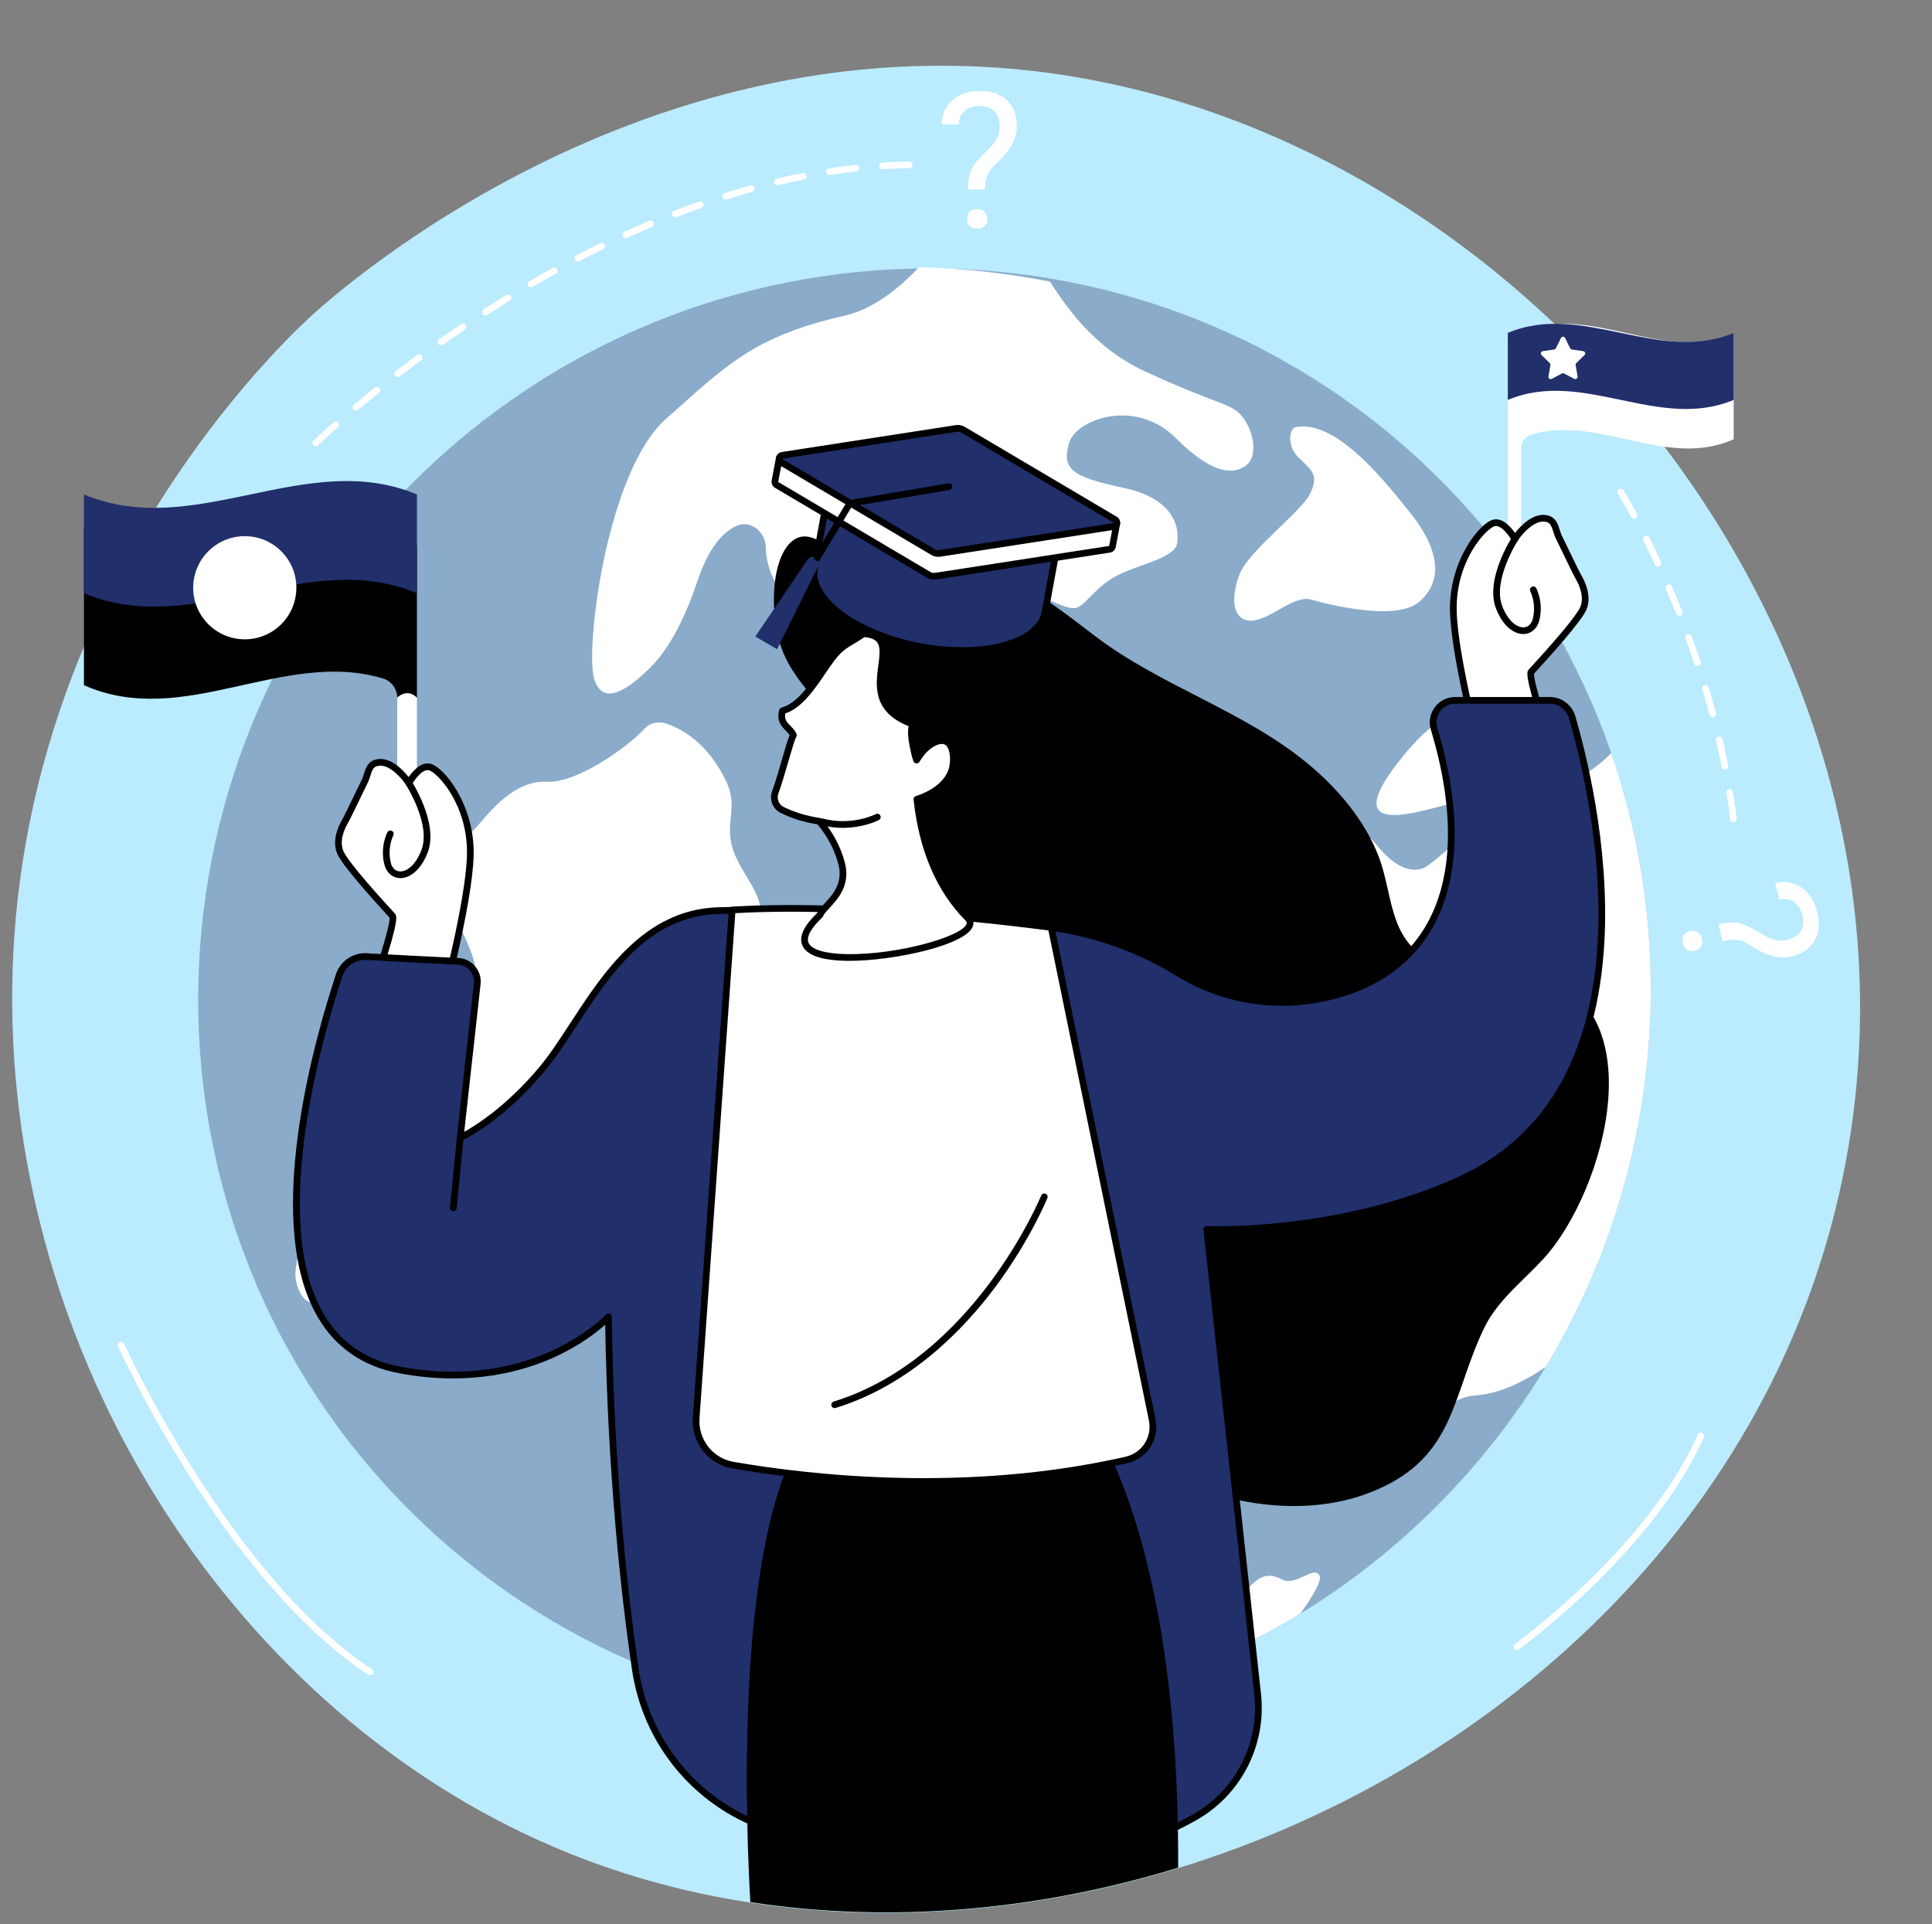 <?xml version="1.0" encoding="UTF-8" standalone="no"?><svg xmlns="http://www.w3.org/2000/svg" xmlns:xlink="http://www.w3.org/1999/xlink" fill="#000000" height="1906.4" preserveAspectRatio="xMidYMid meet" version="1" viewBox="322.7 269.9 1913.8 1906.4" width="1913.8" zoomAndPan="magnify"><rect x="322.7" y="269.9" width="1913.8" height="1906.4" fill="#808080" stroke="none"/><g><g id="change1_1"><path d="M 2153.91 1405.039 C 2094.48 1761.461 1812.98 2021.441 1489.75 2120.711 C 1351.43 2163.219 1205.449 2176.289 1065.988 2154.859 C 1004.801 2145.5 944.859 2129.48 887.363 2106.391 C 570.223 1979.059 346.137 1644.441 335.164 1286.43 C 322.719 880.16 590.176 621.109 628.16 585.512 C 652.129 563.07 975.473 269.871 1399.961 348.289 C 1856.309 432.578 2236.48 909.801 2153.91 1405.039" fill="#baebff"/></g><g id="change2_1"><path d="M 1745.488 1762.34 C 1463.57 2044.25 1008.031 2045.789 728.016 1765.77 C 447.992 1485.75 449.527 1030.211 731.445 748.289 C 1013.359 466.379 1468.898 464.84 1748.922 744.859 C 2028.941 1024.879 2027.398 1480.422 1745.488 1762.34" fill="#8aabca"/></g><g id="change3_1"><path d="M 1605.82 693.09 C 1600.66 694.078 1596.5 710.629 1608.809 722.941 C 1621.129 735.262 1629.352 739.352 1621.051 757.91 C 1612.75 776.48 1560.102 814.762 1550.75 838.48 C 1541.41 862.191 1543.391 884.84 1561.922 884.781 C 1580.461 884.719 1604.23 858.891 1621.719 863.98 C 1639.211 869.07 1705.07 885.328 1727.781 866.711 C 1750.5 848.102 1751.629 818.23 1719.84 778.18 C 1688.059 738.121 1643.949 685.75 1605.82 693.09" fill="#ffffff"/></g><g id="change3_2"><path d="M 982.777 986.809 C 974.719 984.148 966.332 986.109 961.066 991.891 C 944.547 1010.039 894.07 1045.93 864.961 1044.398 C 827.887 1042.461 803.422 1081.301 790.34 1093.781 C 763.77 1119.109 755.012 1133.441 773.594 1176.82 C 792.176 1220.199 803.605 1233.039 781.102 1260.129 C 758.598 1287.219 666.371 1386.59 650.75 1420.57 C 635.133 1454.551 614.344 1514.359 615.371 1533.98 C 616.398 1553.609 635.328 1582.879 655.543 1532.828 C 675.758 1482.781 683.109 1457.059 719.953 1454.648 C 756.801 1452.23 830.949 1435.449 850.812 1420.18 C 870.672 1404.91 891.336 1404.898 902.578 1412.012 C 913.828 1419.129 939.535 1432.441 951.473 1431.969 C 963.406 1431.512 969.5 1402.469 981.559 1383.531 C 993.613 1364.59 1002.91 1355.289 1044 1371.578 C 1085.09 1387.859 1106.449 1338.961 1076.73 1290.648 C 1047.02 1242.328 1042.551 1198.602 1066.77 1183.559 C 1091 1168.52 1057.949 1139.602 1048.891 1111.941 C 1039.828 1084.281 1054.98 1070.23 1041.512 1042.828 C 1023.301 1005.801 998.359 991.969 982.777 986.809" fill="#ffffff"/></g><g id="change3_3"><path d="M 1635.691 1596.391 C 1640.102 1574.68 1661.859 1555.078 1711.781 1548.398 C 1750.988 1543.16 1748.852 1496.559 1746.129 1476.809 C 1745.629 1473.18 1749.809 1470.871 1752.66 1473.141 C 1768.18 1485.48 1795.77 1522.488 1737.609 1609.059 C 1662.391 1721.039 1702.609 1695.961 1723.219 1694.801 C 1743.84 1693.648 1745.961 1655.121 1785.191 1652.289 C 1809.922 1650.512 1835.09 1636.988 1853.82 1624.18 C 1965.719 1439.16 1987.461 1215.262 1918.75 1016.078 C 1902.648 1032.57 1841.969 1085.449 1799.34 995.98 C 1799.34 995.98 1777.852 935.309 1708.129 1024.488 C 1638.398 1113.68 1756.809 1062.301 1766.559 1065.52 C 1776.32 1068.738 1797.969 1081.68 1737.07 1127.441 C 1737.07 1127.441 1717.48 1144.871 1687.23 1108.09 C 1656.988 1071.309 1634.172 1081.148 1625.469 1089.859 C 1616.762 1098.559 1597.148 1124.66 1562.441 1122.609 C 1527.738 1120.559 1490.699 1168.41 1529.711 1179.129 C 1568.719 1189.84 1630.648 1162.52 1657.699 1180.859 C 1684.762 1199.211 1675.91 1249.141 1705.148 1263.141 C 1734.391 1277.148 1761.672 1230.41 1772.48 1241.219 C 1783.289 1252.031 1784.219 1296.5 1764.648 1309.59 C 1745.09 1322.672 1703.949 1296.77 1693.012 1325.012 C 1682.07 1353.25 1706.98 1365.102 1699.32 1383.57 C 1691.672 1402.031 1644 1384.84 1634.379 1342.57 C 1624.762 1300.301 1596.488 1319.922 1594.398 1296.059 C 1592.309 1272.199 1614.078 1248.262 1588.09 1237.512 C 1562.09 1226.738 1536.039 1231.172 1501.379 1218.27 C 1466.711 1205.371 1433.102 1200.059 1417.859 1215.301 C 1402.621 1230.539 1394.949 1255.512 1366.68 1275.129 C 1338.41 1294.75 1265.539 1352.488 1356.43 1417.27 C 1447.328 1482.039 1397.328 1512.578 1392.98 1516.941 C 1388.629 1521.289 1330.949 1576.809 1328.719 1594.172 C 1326.488 1611.531 1315.488 1657.129 1253.621 1669.27 C 1191.75 1681.41 1118.762 1773.859 1152.352 1785.68 C 1185.941 1797.488 1251.078 1777.75 1300.961 1784.09 C 1350.84 1790.43 1484.449 1734.66 1497.621 1689.059 C 1510.789 1643.449 1573.648 1658.43 1598.648 1644.238 C 1623.641 1630.059 1631.281 1618.102 1635.691 1596.391" fill="#ffffff"/></g><g id="change3_4"><path d="M 1233.102 534.609 C 1215.422 553.199 1189.559 575.789 1159.43 582.641 C 1068.5 603.32 1041.738 632.352 982.543 684.75 C 923.348 737.148 902.297 912.809 911.223 942.41 C 920.152 972 947.699 950.391 967.332 930.762 C 986.965 911.129 1002.281 879.359 1013.691 845.289 C 1025.09 811.23 1039.559 796.77 1052.25 790.871 C 1064.949 784.969 1081.648 795.461 1081.41 813.828 C 1081.18 832.191 1094.711 862.219 1110.988 866.879 C 1131 872.609 1153.961 839.629 1167.789 834.859 C 1181.621 830.102 1212.75 848.82 1242.578 839.391 C 1272.398 829.949 1297.672 838.68 1327.359 849.77 C 1357.051 860.871 1379.309 874.859 1388.91 872.059 C 1398.512 869.262 1408.449 850.262 1430.641 839.391 C 1452.84 828.531 1486.07 822.488 1488.672 808.559 C 1491.27 794.629 1487.711 764.199 1435.32 753.141 C 1382.93 742.078 1375 734.148 1381.43 709.59 C 1387.871 685.031 1447.43 663.988 1487.078 703.641 C 1526.738 743.301 1547.07 738.828 1557.5 730.66 C 1567.93 722.5 1565.801 699.699 1554.27 684.039 C 1542.738 668.379 1533.25 673.34 1455.93 637.359 C 1404.328 613.34 1376.941 570.48 1362.672 548.852 C 1319.59 540.449 1276.23 535.691 1233.102 534.609" fill="#ffffff"/></g><g id="change3_5"><path d="M 1629.629 1830.398 C 1623.68 1821.031 1606.531 1841.578 1592.891 1834.789 C 1579.25 1828.012 1569.852 1828.898 1553.551 1850.301 C 1537.262 1871.711 1508.148 1892.301 1488.512 1891.512 C 1468.871 1890.73 1447.551 1883.109 1423.559 1905.398 C 1399.57 1927.68 1356.012 1928.68 1335.539 1923.629 C 1315.059 1918.57 1283.48 1910.988 1263.781 1930.699 C 1251.09 1943.391 1234.531 1959.281 1224.988 1974.691 C 1358.52 1976.27 1492.621 1940.898 1610.672 1868.629 C 1621.32 1853.988 1633.031 1835.762 1629.629 1830.398" fill="#ffffff"/></g><g id="change3_6"><path d="M 1828.801 599.039 C 1899.23 569.281 1969.648 631.129 2040.078 599.801 L 2040.078 705.102 C 1973.078 734.898 1906.09 680.379 1839.09 700.621 C 1833.422 702.328 1829.551 707.578 1829.551 713.5 L 1829.551 826.621 L 1816.32 826.621 L 1816.32 612.238 C 1816.32 607.328 1822.172 602.211 1828.801 599.039" fill="#ffffff"/></g><g id="change4_1"><path d="M 2040.078 599.699 C 2040.078 604.5 2040.078 609.301 2040.078 614.102 C 2040.078 626.629 2040.078 639.16 2040.078 651.691 C 2040.078 656.488 2040.078 661.289 2040.078 666.09 C 1965.5 697.281 1890.91 634.898 1816.32 666.09 C 1816.32 661.289 1816.32 656.488 1816.32 651.691 C 1816.32 639.16 1816.32 626.629 1816.32 614.102 C 1816.32 609.301 1816.32 604.5 1816.32 599.699 C 1890.898 568.512 1965.488 630.898 2040.078 599.699" fill="#212f6b"/></g><g id="change3_7"><path d="M 1873.039 604.738 L 1878.07 614.922 C 1878.398 615.602 1879.039 616.059 1879.781 616.172 L 1891.02 617.801 C 1892.891 618.07 1893.641 620.371 1892.289 621.691 L 1884.148 629.621 C 1883.621 630.141 1883.371 630.891 1883.5 631.629 L 1885.422 642.828 C 1885.738 644.691 1883.781 646.109 1882.109 645.23 L 1872.059 639.941 C 1871.398 639.59 1870.602 639.59 1869.941 639.941 L 1859.891 645.23 C 1858.211 646.109 1856.262 644.691 1856.578 642.828 L 1858.5 631.629 C 1858.629 630.891 1858.379 630.141 1857.852 629.621 L 1849.711 621.691 C 1848.359 620.371 1849.109 618.07 1850.98 617.801 L 1862.211 616.172 C 1862.961 616.059 1863.602 615.602 1863.93 614.922 L 1868.961 604.738 C 1869.789 603.051 1872.211 603.051 1873.039 604.738" fill="#ffffff"/></g><g id="change5_1"><path d="M 735.691 811.859 L 735.691 961.129 C 725.805 951.238 716.18 961.129 716.18 961.129 C 716.18 952.391 710.465 944.641 702.121 942.129 C 603.375 912.289 504.605 992.648 405.859 948.719 L 405.859 793.52 C 509.66 839.691 613.48 748.539 717.281 792.391 C 727.062 797.07 735.691 804.602 735.691 811.859"/></g><g id="change3_8"><path d="M 735.691 961.129 L 735.691 1127.852 L 716.18 1127.852 L 716.18 961.129 C 716.18 961.129 725.805 951.238 735.691 961.129" fill="#ffffff"/></g><g id="change4_2"><path d="M 405.848 759.77 C 405.848 766.84 405.848 773.922 405.848 781 C 405.848 799.461 405.848 817.93 405.848 836.398 C 405.848 843.48 405.848 850.551 405.848 857.629 C 515.793 903.609 625.742 811.648 735.691 857.629 C 735.691 850.551 735.691 843.48 735.691 836.398 C 735.691 817.93 735.691 799.461 735.691 781 C 735.691 773.922 735.691 766.84 735.691 759.77 C 625.742 713.789 515.797 805.75 405.848 759.77" fill="#212f6b"/></g><g id="change3_9"><path d="M 616.27 852.191 C 616.27 880.41 593.395 903.289 565.172 903.289 C 536.949 903.289 514.07 880.41 514.07 852.191 C 514.07 823.969 536.949 801.09 565.172 801.09 C 593.395 801.09 616.27 823.969 616.27 852.191" fill="#ffffff"/></g><g id="change3_10"><path d="M 1881.91 832.969 C 1883.488 836.23 1885.109 839.469 1886.898 842.621 C 1889.93 847.949 1896.16 861.23 1891 872.891 C 1885.961 884.25 1854.48 919.141 1839.531 935.359 C 1834.422 940.91 1869.891 1039.859 1869.891 1039.859 L 1794.641 1039.5 C 1794.641 1039.5 1763.559 925.641 1762.352 875.359 C 1761.141 825.07 1792.352 790.02 1802.859 787.898 C 1813.379 785.77 1823.199 803.898 1823.199 803.898 C 1823.199 803.898 1839.02 779.512 1855.34 783.828 C 1863.898 786.102 1863.352 795.238 1867.141 802.559 L 1881.91 832.969" fill="#ffffff"/></g><g id="change5_2"><path d="M 1797.191 1036.199 L 1865.191 1036.531 C 1862.262 1028.238 1855.738 1009.578 1849.641 990.711 C 1832.59 938.012 1835.191 935.191 1837.102 933.121 C 1865.98 901.77 1884.531 879.32 1887.969 871.551 C 1892.539 861.23 1886.73 849.031 1884.02 844.262 C 1882.141 840.949 1880.461 837.57 1878.93 834.41 L 1864.16 804 C 1862.922 801.609 1862.121 799.07 1861.352 796.629 C 1859.648 791.211 1858.488 788.09 1854.488 787.031 C 1843.012 783.98 1830.012 799.48 1825.98 805.699 C 1825.34 806.68 1824.219 807.238 1823.07 807.211 C 1821.898 807.16 1820.852 806.512 1820.289 805.48 C 1818.039 801.34 1810.148 789.801 1803.52 791.141 C 1795.941 792.672 1764.441 824.531 1765.66 875.281 C 1766.75 920.551 1792.711 1019.449 1797.191 1036.199 Z M 1869.891 1043.172 C 1869.879 1043.172 1869.879 1043.172 1869.871 1043.172 L 1794.629 1042.809 C 1793.141 1042.801 1791.84 1041.809 1791.449 1040.371 C 1790.18 1035.711 1760.25 925.539 1759.039 875.43 C 1757.84 825.461 1788.809 787.359 1802.211 784.648 C 1811.43 782.801 1819.398 792.09 1823.422 797.969 C 1829.121 790.73 1842.129 776.91 1856.191 780.629 C 1863.91 782.68 1865.91 789.039 1867.672 794.648 C 1868.352 796.82 1869.059 799.07 1870.078 801.039 L 1884.879 831.52 C 1886.371 834.578 1887.988 837.84 1889.781 840.988 C 1892.98 846.629 1899.809 861.16 1894.02 874.23 C 1888.961 885.66 1859.641 918.41 1842.328 937.211 C 1841.34 944.449 1857 994.121 1873 1038.738 C 1873.371 1039.762 1873.211 1040.891 1872.59 1041.77 C 1871.969 1042.648 1870.961 1043.172 1869.891 1043.172"/></g><g id="change5_3"><path d="M 1831.641 898.051 C 1823.211 898.051 1812.039 891.551 1804.738 873.109 C 1793.18 843.891 1820.309 802.281 1821.461 800.52 C 1822.469 799 1824.52 798.578 1826.051 799.578 C 1827.578 800.59 1828 802.641 1826.988 804.172 C 1826.73 804.57 1800.609 844.66 1810.898 870.672 C 1817.211 886.621 1826.34 891.82 1832.281 891.41 C 1836.621 891.109 1839.84 887.969 1841.121 882.801 C 1844.809 867.75 1838.699 855.871 1838.629 855.75 C 1837.781 854.141 1838.398 852.141 1840.012 851.281 C 1841.621 850.43 1843.621 851.031 1844.48 852.641 C 1844.781 853.211 1851.871 866.77 1847.539 884.379 C 1845.602 892.301 1839.922 897.531 1832.73 898.012 C 1832.371 898.039 1832.012 898.051 1831.641 898.051"/></g><g id="change3_11"><path d="M 669.02 1074.781 C 667.438 1078.031 665.816 1081.281 664.023 1084.43 C 661 1089.762 654.766 1103.039 659.93 1114.699 C 664.965 1126.059 696.449 1160.949 711.395 1177.172 C 716.508 1182.719 681.039 1281.672 681.039 1281.672 L 756.281 1281.309 C 756.281 1281.309 787.363 1167.449 788.574 1117.16 C 789.785 1066.879 758.574 1031.828 748.062 1029.711 C 737.551 1027.578 727.727 1045.711 727.727 1045.711 C 727.727 1045.711 711.91 1021.309 695.586 1025.641 C 687.027 1027.91 687.574 1037.051 683.789 1044.359 L 669.02 1074.781" fill="#ffffff"/></g><g id="change5_4"><path d="M 669.02 1074.781 L 669.039 1074.781 Z M 699.48 1028.449 C 698.457 1028.449 697.441 1028.57 696.438 1028.84 C 692.434 1029.898 691.273 1033.02 689.574 1038.441 C 688.805 1040.879 688.012 1043.41 686.73 1045.891 L 671.996 1076.219 C 670.465 1079.379 668.789 1082.75 666.902 1086.07 C 664.195 1090.84 658.387 1103.039 662.957 1113.359 C 666.402 1121.129 684.945 1143.578 713.832 1174.93 C 715.734 1176.988 718.336 1179.82 701.285 1232.52 C 695.184 1251.391 688.664 1270.051 685.738 1278.34 L 753.742 1278.012 C 758.223 1261.25 784.176 1162.352 785.266 1117.078 C 786.488 1066.34 754.988 1034.48 747.41 1032.949 C 740.809 1031.621 732.891 1043.148 730.637 1047.289 C 730.078 1048.32 729.023 1048.969 727.855 1049.02 C 726.688 1049.031 725.59 1048.488 724.953 1047.512 C 721.258 1041.84 710.102 1028.449 699.48 1028.449 Z M 681.039 1284.98 C 679.965 1284.98 678.957 1284.461 678.34 1283.578 C 677.715 1282.699 677.559 1281.57 677.926 1280.551 C 693.922 1235.922 709.586 1186.262 708.594 1179.012 C 691.289 1160.219 661.969 1127.48 656.902 1116.039 C 651.113 1102.969 657.941 1088.441 661.148 1082.801 C 662.938 1079.641 664.559 1076.379 666.043 1073.328 L 680.812 1042.922 C 681.867 1040.879 682.574 1038.629 683.258 1036.449 C 685.016 1030.84 687.016 1024.488 694.738 1022.441 C 708.789 1018.719 721.809 1032.531 727.504 1039.781 C 731.531 1033.891 739.508 1024.609 748.719 1026.461 C 762.117 1029.172 793.09 1067.27 791.887 1117.238 C 790.68 1167.352 760.75 1277.512 759.477 1282.18 C 759.086 1283.609 757.785 1284.609 756.301 1284.621 L 681.059 1284.98 C 681.051 1284.98 681.047 1284.98 681.039 1284.98"/></g><g id="change5_5"><path d="M 719.281 1139.859 C 718.914 1139.859 718.551 1139.852 718.195 1139.82 C 711.004 1139.328 705.328 1134.109 703.383 1126.191 C 699.055 1108.578 706.145 1095.02 706.449 1094.449 C 707.312 1092.84 709.312 1092.23 710.93 1093.09 C 712.539 1093.949 713.148 1095.961 712.289 1097.57 C 712.23 1097.68 706.113 1109.551 709.812 1124.609 C 711.086 1129.781 714.305 1132.922 718.645 1133.219 C 724.578 1133.621 733.719 1128.43 740.031 1112.48 C 750.316 1086.469 724.199 1046.379 723.938 1045.98 C 722.93 1044.449 723.352 1042.398 724.875 1041.391 C 726.398 1040.391 728.453 1040.809 729.461 1042.328 C 730.621 1044.09 757.746 1085.699 746.188 1114.91 C 738.891 1133.359 727.715 1139.859 719.281 1139.859"/></g><g id="change5_6"><path d="M 1408.148 900.578 C 1356.91 861.77 1307.441 820.801 1237.969 825.898 C 1203.73 828.41 1197.379 836.59 1162.879 822.941 C 1148.73 817.34 1129.262 795.648 1112.621 802.801 C 1090.039 812.5 1083.52 863.34 1094.488 904.449 C 1105.379 945.281 1142.219 970.898 1163.91 1005.281 C 1197.73 1058.922 1232.941 1138.781 1276.98 1185.371 C 1321.441 1232.398 1362.328 1252.219 1364.84 1316.879 C 1367.121 1375.512 1335.398 1429.922 1326.539 1487.922 C 1305.102 1628.16 1412.93 1721.648 1537.559 1753.328 C 1586.5 1765.762 1639.77 1765.98 1686.141 1746 C 1764.781 1712.141 1760.969 1651.48 1793 1585.359 C 1806.141 1558.23 1831.18 1539.23 1851.578 1517.039 C 1913.051 1450.191 1966.281 1259.801 1836.211 1232.648 C 1803.762 1225.871 1767.59 1236.23 1738.289 1220.699 C 1698.211 1199.441 1702.441 1155.48 1688.641 1119.141 C 1674.789 1082.641 1647.672 1050.84 1617.98 1026.301 C 1554.809 974.102 1473.391 949.988 1408.148 900.578"/></g><g id="change4_3"><path d="M 685.879 1217.602 C 710.395 1219.078 751.477 1221.102 776.461 1222.301 C 788.035 1222.859 796.723 1233.059 795.445 1244.578 L 778.574 1397.051 C 778.574 1397.051 817.133 1379.711 859.352 1329.422 C 901.574 1279.129 939.605 1175.75 1033.121 1172.09 C 1092.609 1169.77 1241.879 1179.289 1342.609 1186.52 C 1394.34 1190.238 1444.512 1206.102 1488.68 1233.281 C 1520.781 1253.031 1568.43 1270.672 1628.711 1259.711 C 1739.352 1239.578 1789.328 1144.871 1743.27 991.898 C 1739.051 977.891 1749.48 963.762 1764.109 963.762 L 1857.949 963.762 C 1868.148 963.762 1877.102 970.48 1879.969 980.262 C 1901.352 1053.191 1972.789 1347.059 1767.102 1439.578 C 1645.699 1494.18 1518.109 1487.891 1518.109 1487.891 L 1568.512 1948.34 C 1573.891 1997.539 1549.699 2045.328 1506.75 2069.949 C 1461.68 2095.789 1391.23 2119.52 1286.43 2116.051 C 1198.922 2113.148 1130.922 2097.66 1080.719 2080.02 C 1012.031 2055.891 962.535 1995.551 952.004 1923.512 C 940.66 1845.941 927.539 1725.629 925.383 1574.559 C 925.383 1574.559 854.277 1652.441 718.988 1627.219 C 551.91 1596.078 632.793 1314.211 658.668 1236.031 C 662.512 1224.422 673.672 1216.871 685.879 1217.602" fill="#212f6b"/></g><g id="change5_7"><path d="M 925.383 1571.25 C 925.777 1571.25 926.176 1571.32 926.559 1571.461 C 927.824 1571.949 928.672 1573.148 928.691 1574.512 C 930.871 1727.211 944.355 1848.32 955.277 1923.031 C 965.68 1994.172 1014.172 2053.129 1081.809 2076.898 C 1142.43 2098.191 1211.309 2110.25 1286.539 2112.738 C 1373.672 2115.629 1447.23 2100.27 1505.109 2067.078 C 1546.871 2043.129 1570.469 1996.66 1565.219 1948.691 L 1514.82 1488.25 C 1514.711 1487.289 1515.039 1486.328 1515.699 1485.621 C 1516.371 1484.91 1517.301 1484.52 1518.27 1484.578 C 1519.539 1484.641 1646.512 1490.18 1765.738 1436.559 C 1851.988 1397.762 1898.969 1318.98 1905.379 1202.391 C 1910.551 1108.379 1887.109 1016.379 1876.789 981.191 C 1874.352 972.879 1866.609 967.07 1857.949 967.07 L 1764.109 967.07 C 1758.219 967.07 1752.82 969.789 1749.301 974.52 C 1745.77 979.27 1744.719 985.262 1746.43 990.949 C 1771.578 1074.422 1769.09 1144.32 1739.25 1193.09 C 1716.77 1229.809 1678.75 1253.969 1629.301 1262.969 C 1566.352 1274.422 1517.141 1254.68 1486.949 1236.102 C 1443.75 1209.52 1393.75 1193.512 1342.371 1189.82 C 1233.352 1181.988 1091.219 1173.129 1033.25 1175.398 C 964.219 1178.102 926.43 1236.09 893.09 1287.238 C 882.398 1303.648 872.301 1319.148 861.887 1331.551 C 819.664 1381.84 781.535 1399.352 779.934 1400.07 C 778.852 1400.559 777.59 1400.43 776.629 1399.73 C 775.668 1399.031 775.156 1397.871 775.285 1396.691 L 792.156 1244.211 C 792.672 1239.559 791.285 1235.031 788.246 1231.469 C 785.215 1227.922 780.973 1225.84 776.305 1225.609 C 747.98 1224.25 709.27 1222.328 685.68 1220.91 C 675.004 1220.281 665.172 1226.91 661.812 1237.07 C 643.605 1292.09 588.477 1478.84 643.512 1572.031 C 660.141 1600.18 685.738 1617.66 719.598 1623.969 C 851.359 1648.539 922.238 1573.09 922.938 1572.32 C 923.578 1571.621 924.469 1571.25 925.383 1571.25 Z M 1306.969 2119.711 C 1300.172 2119.711 1293.289 2119.59 1286.32 2119.359 C 1210.41 2116.852 1140.871 2104.66 1079.621 2083.141 C 1009.641 2058.559 959.484 1997.57 948.727 1923.988 C 937.957 1850.328 924.707 1731.711 922.188 1582.25 C 914.352 1589.32 898.387 1602.02 874.328 1613.34 C 842.238 1628.441 789.141 1643.672 718.383 1630.48 C 682.562 1623.801 655.453 1605.27 637.809 1575.391 C 613.695 1534.559 607.07 1472.879 618.117 1392.07 C 627.043 1326.77 645.387 1265.629 655.523 1234.988 C 659.828 1221.98 672.371 1213.469 686.078 1214.301 C 709.633 1215.719 748.316 1217.641 776.621 1219 C 783.137 1219.309 789.051 1222.211 793.281 1227.172 C 797.52 1232.141 799.457 1238.449 798.738 1244.941 L 782.547 1391.262 C 794.453 1384.641 824.688 1365.559 856.816 1327.289 C 866.969 1315.199 876.965 1299.859 887.543 1283.629 C 920.066 1233.73 960.543 1171.621 1032.988 1168.789 C 1091.262 1166.5 1233.648 1175.379 1342.84 1183.219 C 1395.281 1186.988 1446.32 1203.32 1490.422 1230.461 C 1519.629 1248.43 1567.219 1267.531 1628.109 1256.449 C 1675.66 1247.801 1712.141 1224.699 1733.602 1189.629 C 1762.43 1142.52 1764.68 1074.469 1740.09 992.859 C 1737.77 985.148 1739.191 977.02 1743.988 970.57 C 1748.77 964.141 1756.102 960.449 1764.109 960.449 L 1857.949 960.449 C 1869.531 960.449 1879.891 968.219 1883.148 979.328 C 1893.559 1014.852 1917.219 1107.719 1911.988 1202.75 C 1905.43 1322.012 1857.141 1402.711 1768.461 1442.602 C 1659.488 1491.609 1544.18 1491.801 1521.82 1491.309 L 1571.801 1947.98 C 1577.328 1998.559 1552.449 2047.559 1508.398 2072.82 C 1454.09 2103.961 1386.398 2119.711 1306.969 2119.711"/></g><g id="change5_8"><path d="M 771.73 1469.98 C 771.621 1469.98 771.516 1469.969 771.402 1469.961 C 769.582 1469.781 768.254 1468.16 768.434 1466.34 L 775.281 1396.73 C 775.461 1394.898 777.07 1393.578 778.902 1393.75 C 780.723 1393.93 782.051 1395.551 781.871 1397.371 L 775.02 1466.988 C 774.855 1468.699 773.414 1469.98 771.73 1469.98"/></g><g id="change5_9"><path d="M 1489.75 2120.238 C 1351.43 2162.75 1205.449 2175.809 1065.988 2154.379 C 1064.922 2136.148 1063.559 2107.441 1062.871 2072.738 C 1060.91 1972.051 1064.949 1820.93 1100.219 1729.012 C 1106.68 1712.102 1114.23 1697.199 1122.969 1685 L 1400.102 1673.34 C 1400.102 1673.34 1411.27 1686.98 1425.699 1719.141 C 1450.77 1774.941 1485.781 1886.48 1489.441 2079.102 C 1489.711 2092.43 1489.82 2106.129 1489.75 2120.238"/></g><g id="change3_12"><path d="M 1047.961 1171.461 L 1012.309 1674.609 C 1010.699 1697.352 1026.539 1717.641 1049 1721.512 C 1120.32 1733.801 1278.18 1752.699 1438.148 1716.43 C 1456.199 1712.328 1467.762 1694.691 1464.039 1676.559 L 1364 1188.77 C 1364 1188.77 1183.609 1163.27 1047.961 1171.461" fill="#ffffff"/></g><g id="change5_10"><path d="M 1051.059 1174.59 L 1015.621 1674.852 C 1014.121 1695.988 1028.711 1714.648 1049.57 1718.238 C 1127.141 1731.609 1280.68 1748.738 1437.41 1713.199 C 1453.891 1709.461 1464.172 1693.66 1460.789 1677.23 L 1361.23 1191.73 C 1339.91 1188.852 1176.199 1167.52 1051.059 1174.59 Z M 1237.691 1740.949 C 1159.281 1740.949 1091.969 1732.27 1048.441 1724.77 C 1024.219 1720.602 1007.27 1698.93 1009.012 1674.379 L 1044.66 1171.219 C 1044.781 1169.57 1046.109 1168.25 1047.762 1168.148 C 1182.191 1160.039 1362.66 1185.238 1364.469 1185.488 C 1365.852 1185.691 1366.961 1186.738 1367.25 1188.109 L 1467.281 1675.898 C 1471.379 1695.891 1458.91 1715.109 1438.879 1719.66 C 1369.059 1735.488 1299.879 1740.949 1237.691 1740.949"/></g><g id="change5_11"><path d="M 1149.48 1664.941 C 1148.059 1664.941 1146.762 1664.031 1146.32 1662.609 C 1145.781 1660.859 1146.75 1659.012 1148.5 1658.469 C 1287.379 1615.531 1353.41 1456.012 1354.059 1454.398 C 1354.75 1452.711 1356.672 1451.891 1358.371 1452.578 C 1360.059 1453.262 1360.879 1455.191 1360.199 1456.891 C 1360.031 1457.301 1343.25 1498.328 1309.23 1544.141 C 1277.781 1586.52 1224.699 1641.84 1150.461 1664.789 C 1150.129 1664.891 1149.801 1664.941 1149.48 1664.941"/></g><g id="change3_13"><path d="M 1178.121 897.719 C 1168.59 904.449 1163.23 906.148 1155.41 912.648 C 1139.512 925.871 1123.379 967.238 1097.789 974.09 C 1094.078 987.719 1105.012 990.16 1108.629 998.191 C 1105.012 1004.762 1097.488 1036.09 1090.602 1055.059 C 1088.172 1061.75 1091.141 1069.18 1097.52 1072.34 C 1108.172 1077.609 1120.309 1081.441 1134.09 1083.512 C 1140.449 1090.77 1150.961 1104.762 1156.371 1125.199 C 1163.941 1153.828 1138.281 1167.102 1134.988 1176.34 C 1055.871 1251.789 1310.43 1208.82 1281.328 1179.422 C 1246.922 1144.648 1235.02 1099.012 1230.949 1061.711 C 1233.141 1061.09 1261.68 1052.559 1266.359 1029.828 C 1268.07 1021.48 1267.25 1007.93 1259.871 1004.488 C 1252.672 1001.141 1239.691 1007.648 1230.66 1022.93 C 1229.211 1019.02 1228.09 1014.059 1226.98 1008.359 C 1225.449 1000.551 1224.559 991.672 1227.078 987.422 C 1159.281 963.422 1226.59 900.879 1178.121 897.719" fill="#ffffff"/></g><g id="change5_12"><path d="M 1100.578 976.699 C 1099.488 982.711 1102.172 985.43 1105.75 989.078 C 1107.941 991.309 1110.199 993.621 1111.648 996.828 C 1112.078 997.781 1112.031 998.879 1111.531 999.789 C 1109.809 1002.922 1106.762 1013.449 1103.531 1024.602 C 1100.48 1035.141 1097.02 1047.09 1093.711 1056.191 C 1091.859 1061.301 1094.129 1066.961 1098.988 1069.371 C 1109.621 1074.629 1121.59 1078.289 1134.578 1080.23 C 1135.359 1080.352 1136.059 1080.738 1136.578 1081.32 C 1147.449 1093.738 1155.398 1108.609 1159.57 1124.352 C 1165.469 1146.66 1152.73 1160.441 1144.289 1169.551 C 1141.469 1172.602 1138.809 1175.48 1138.102 1177.449 C 1137.93 1177.941 1137.648 1178.379 1137.27 1178.738 C 1126.051 1189.441 1121.289 1198.078 1123.512 1203.73 C 1126.238 1210.699 1140.219 1214.879 1161.859 1215.191 C 1211.512 1215.879 1274.719 1198.121 1280.078 1185.52 C 1280.488 1184.551 1280.641 1183.43 1278.98 1181.75 C 1250.441 1152.922 1233.18 1112.66 1227.66 1062.07 C 1227.488 1060.469 1228.5 1058.969 1230.051 1058.531 C 1231.219 1058.199 1258.801 1050.148 1263.121 1029.16 C 1264.852 1020.738 1263.371 1009.77 1258.469 1007.488 C 1253.59 1005.23 1242.199 1009.91 1233.512 1024.621 C 1232.859 1025.719 1231.629 1026.34 1230.359 1026.23 C 1229.09 1026.109 1227.988 1025.281 1227.551 1024.078 C 1225.91 1019.609 1224.691 1013.949 1223.73 1009 C 1222.039 1000.34 1221.73 993.859 1222.82 989.359 C 1186.59 975.031 1190.141 948.559 1192.75 929.078 C 1194.07 919.199 1195.219 910.672 1191.371 905.969 C 1189.141 903.238 1185.102 901.648 1179.039 901.109 C 1175.23 903.75 1172.031 905.629 1169.18 907.309 C 1165.191 909.66 1161.738 911.699 1157.52 915.199 C 1152.078 919.719 1146.309 928.199 1140.199 937.18 C 1129.32 953.172 1117.039 971.211 1100.578 976.699 Z M 1164.25 1221.828 C 1163.41 1221.828 1162.578 1221.82 1161.762 1221.809 C 1136.219 1221.449 1121.281 1216.172 1117.34 1206.141 C 1114.02 1197.66 1118.871 1187.281 1132.18 1174.449 C 1133.488 1171.48 1136.141 1168.609 1139.43 1165.059 C 1147.328 1156.52 1158.141 1144.84 1153.172 1126.039 C 1149.359 1111.672 1142.191 1098.051 1132.379 1086.59 C 1119.18 1084.5 1106.961 1080.711 1096.051 1075.301 C 1088.16 1071.398 1084.48 1062.211 1087.488 1053.93 C 1090.719 1045.031 1094.148 1033.199 1097.172 1022.762 C 1100.34 1011.801 1102.93 1002.859 1104.922 998.27 C 1103.922 996.672 1102.512 995.23 1101.031 993.719 C 1096.84 989.449 1091.621 984.141 1094.59 973.219 C 1094.898 972.078 1095.789 971.191 1096.93 970.891 C 1111.988 966.859 1124.07 949.109 1134.719 933.461 C 1141.102 924.078 1147.129 915.23 1153.289 910.109 C 1157.922 906.262 1161.762 904 1165.82 901.609 C 1168.949 899.762 1172.172 897.859 1176.211 895.012 C 1176.82 894.578 1177.57 894.359 1178.328 894.41 C 1186.961 894.98 1192.898 897.379 1196.488 901.77 C 1202.16 908.699 1200.781 919.031 1199.309 929.961 C 1196.66 949.711 1193.672 972.078 1228.18 984.309 C 1229.121 984.629 1229.852 985.371 1230.191 986.301 C 1230.531 987.23 1230.43 988.262 1229.922 989.109 C 1229.172 990.379 1227.691 994.738 1230.219 1007.73 C 1230.699 1010.16 1231.23 1012.762 1231.84 1015.262 C 1240.941 1003.398 1252.84 997.57 1261.27 1001.488 C 1270.77 1005.922 1271.422 1021.629 1269.602 1030.5 C 1265.262 1051.621 1242.762 1061.211 1234.551 1064.039 C 1240.211 1111.84 1256.73 1149.859 1283.691 1177.09 C 1286.922 1180.359 1287.809 1184.281 1286.172 1188.109 C 1278.191 1206.871 1206.809 1221.828 1164.25 1221.828"/></g><g id="change3_14"><path d="M 1191.762 1079.398 C 1191.762 1079.398 1166.98 1092.281 1136.328 1083.93 L 1191.762 1079.398" fill="#ffffff"/></g><g id="change5_13"><path d="M 1157.621 1090.078 C 1150.809 1090.078 1143.328 1089.27 1135.449 1087.121 C 1133.691 1086.641 1132.648 1084.82 1133.129 1083.059 C 1133.609 1081.289 1135.43 1080.25 1137.199 1080.73 C 1166.262 1088.648 1190 1076.59 1190.238 1076.469 C 1191.859 1075.621 1193.859 1076.262 1194.699 1077.879 C 1195.539 1079.5 1194.91 1081.5 1193.289 1082.34 C 1192.5 1082.75 1178.078 1090.078 1157.621 1090.078"/></g><g id="change4_4"><path d="M 1371.672 801.191 L 1357.871 876.52 C 1352.051 907.352 1296.211 922.449 1233.148 910.262 C 1170.078 898.059 1123.68 863.18 1129.5 832.352 L 1143.301 757.02 L 1371.672 801.191" fill="#212f6b"/></g><g id="change5_14"><path d="M 1145.961 760.91 L 1132.75 832.949 C 1127.281 861.961 1172.602 895.172 1233.781 907.012 C 1276.289 915.23 1317.93 910.922 1339.871 896.02 C 1348.199 890.359 1353.172 883.59 1354.609 875.91 L 1367.828 803.82 Z M 1276.09 917.82 C 1262.23 917.82 1247.5 916.41 1232.52 913.512 C 1166.672 900.77 1119.988 864.859 1126.238 831.738 L 1140.051 756.422 C 1140.211 755.559 1140.711 754.789 1141.441 754.289 C 1142.172 753.789 1143.07 753.602 1143.93 753.77 L 1372.301 797.941 C 1374.09 798.281 1375.262 800 1374.93 801.789 L 1361.129 877.121 C 1359.359 886.48 1353.289 894.91 1343.59 901.5 C 1327.828 912.199 1303.691 917.82 1276.09 917.82"/></g><g id="change3_15"><path d="M 1141.25 732.93 L 1267.801 705.738 C 1270.16 705.379 1272.57 705.852 1274.621 707.059 L 1382.352 779.559 L 1428.98 788.578 L 1424.719 811.16 C 1424.461 812.57 1423.391 813.828 1421.699 814.09 L 1249.398 840.711 C 1247.039 841.07 1244.629 840.602 1242.578 839.391 L 1092.109 750.352 C 1090.629 749.469 1090.102 747.898 1090.359 746.488 L 1094.629 723.91 L 1141.25 732.93" fill="#ffffff"/></g><g id="change5_15"><path d="M 1097.262 727.801 L 1093.621 747.102 C 1093.57 747.359 1093.711 747.449 1093.789 747.5 L 1244.262 836.539 C 1245.66 837.359 1247.309 837.68 1248.898 837.43 L 1421.191 810.82 C 1421.289 810.809 1421.422 810.781 1421.469 810.539 L 1425.121 791.211 L 1381.73 782.809 C 1381.289 782.73 1380.879 782.559 1380.512 782.309 L 1272.781 709.809 C 1271.539 709.09 1269.898 708.762 1268.309 709.02 L 1141.949 736.172 C 1141.512 736.262 1141.059 736.27 1140.629 736.18 Z M 1247.84 844.141 C 1245.41 844.141 1243 843.48 1240.891 842.238 L 1090.422 753.199 C 1087.859 751.68 1086.559 748.801 1087.109 745.871 L 1091.371 723.301 C 1091.539 722.43 1092.039 721.672 1092.762 721.18 C 1093.488 720.68 1094.391 720.5 1095.25 720.66 L 1141.219 729.559 L 1267.102 702.512 C 1270.391 701.988 1273.602 702.609 1276.309 704.211 L 1383.641 776.441 L 1429.609 785.328 C 1431.398 785.68 1432.57 787.41 1432.238 789.199 L 1427.98 811.77 C 1427.422 814.711 1425.16 816.91 1422.199 817.359 L 1249.91 843.98 C 1249.219 844.078 1248.531 844.141 1247.84 844.141"/></g><g id="change4_5"><path d="M 1097.648 720.98 L 1269.949 694.359 C 1272.301 694 1274.711 694.469 1276.77 695.68 L 1427.238 784.719 C 1430.199 786.48 1429.352 791 1425.961 791.52 L 1253.66 818.129 C 1251.301 818.5 1248.891 818.031 1246.84 816.809 L 1096.371 727.77 C 1093.398 726.02 1094.262 721.5 1097.648 720.98" fill="#212f6b"/></g><g id="change5_16"><path d="M 1097.648 720.98 L 1097.672 720.98 Z M 1098.148 724.25 C 1098.059 724.262 1097.93 724.289 1097.879 724.531 C 1097.828 724.789 1097.969 724.871 1098.051 724.922 L 1248.52 813.961 C 1249.922 814.789 1251.559 815.109 1253.16 814.859 L 1425.449 788.25 C 1425.551 788.23 1425.68 788.211 1425.73 787.969 C 1425.781 787.711 1425.641 787.621 1425.559 787.57 L 1275.09 698.531 C 1273.691 697.711 1272.051 697.391 1270.449 697.641 Z M 1252.102 821.559 C 1249.672 821.559 1247.262 820.91 1245.148 819.66 L 1094.68 730.621 C 1092.109 729.102 1090.809 726.211 1091.379 723.27 C 1091.941 720.34 1094.211 718.16 1097.141 717.711 L 1269.441 691.09 C 1272.539 690.609 1275.75 691.23 1278.461 692.828 L 1428.93 781.871 C 1431.5 783.398 1432.801 786.281 1432.23 789.219 C 1431.672 792.148 1429.398 794.34 1426.461 794.789 L 1254.172 821.41 C 1253.48 821.512 1252.789 821.559 1252.102 821.559"/></g><g id="change4_6"><path d="M 1130.922 822.469 C 1133.73 824.109 1134.789 827.66 1133.328 830.59 L 1092.48 913.102 L 1070.891 900.488 L 1122.66 824.352 C 1124.5 821.648 1128.102 820.828 1130.922 822.469" fill="#212f6b"/></g><g id="change5_17"><path d="M 1132.289 825.699 C 1131.719 825.699 1131.129 825.551 1130.602 825.23 C 1129.031 824.289 1128.52 822.25 1129.461 820.68 L 1161.68 766.891 C 1162.18 766.059 1163.02 765.488 1163.969 765.32 L 1262.039 748.809 C 1263.828 748.5 1265.551 749.719 1265.859 751.52 C 1266.16 753.32 1264.949 755.031 1263.141 755.328 L 1166.578 771.602 L 1135.141 824.09 C 1134.52 825.121 1133.422 825.699 1132.289 825.699"/></g><g id="change3_16"><path d="M 1280.691 486.891 C 1280.691 484.109 1281.531 481.781 1283.211 479.898 C 1284.898 478.012 1287.391 477.07 1290.691 477.07 C 1294 477.07 1296.512 478.012 1298.219 479.898 C 1299.93 481.781 1300.789 484.109 1300.789 486.891 C 1300.789 489.672 1299.93 491.969 1298.219 493.801 C 1296.512 495.621 1294 496.531 1290.691 496.531 C 1287.391 496.531 1284.898 495.621 1283.211 493.801 C 1281.531 491.969 1280.691 489.672 1280.691 486.891 Z M 1281.422 457.73 C 1281.551 450.461 1282.371 444.719 1283.898 440.512 C 1285.43 436.289 1288.551 431.609 1293.262 426.48 L 1305.289 414.109 C 1310.43 408.309 1313 402.078 1313 395.43 C 1313 389.012 1311.309 383.988 1307.949 380.359 C 1304.578 376.73 1299.691 374.91 1293.262 374.91 C 1287.02 374.91 1282 376.559 1278.211 379.871 C 1274.422 383.172 1272.52 387.609 1272.52 393.172 L 1255.539 393.172 C 1255.66 383.262 1259.199 375.262 1266.141 369.172 C 1273.078 363.078 1282.129 360.039 1293.262 360.039 C 1304.828 360.039 1313.84 363.141 1320.301 369.34 C 1326.75 375.539 1329.98 384.051 1329.98 394.859 C 1329.98 405.559 1325.02 416.09 1315.109 426.48 L 1305.109 436.379 C 1300.641 441.328 1298.398 448.449 1298.398 457.73 L 1281.422 457.73" fill="#ffffff"/></g><g id="change3_17"><path d="M 1996.59 1192.328 C 1999.289 1191.648 2001.75 1191.879 2003.988 1193.051 C 2006.238 1194.211 2007.77 1196.398 2008.578 1199.602 C 2009.398 1202.801 2009.102 1205.469 2007.699 1207.59 C 2006.301 1209.719 2004.25 1211.121 2001.559 1211.809 C 1998.859 1212.5 1996.422 1212.23 1994.23 1211.02 C 1992.039 1209.809 1990.539 1207.609 1989.719 1204.41 C 1988.91 1201.199 1989.18 1198.559 1990.531 1196.48 C 1991.879 1194.398 1993.898 1193.02 1996.59 1192.328 Z M 2025.031 1185.84 C 2032.102 1184.16 2037.871 1183.551 2042.34 1183.988 C 2046.801 1184.43 2052.102 1186.301 2058.238 1189.602 L 2073.199 1198.191 C 2080.09 1201.738 2086.762 1202.691 2093.211 1201.051 C 2099.422 1199.469 2103.871 1196.59 2106.559 1192.441 C 2109.25 1188.281 2109.801 1183.09 2108.211 1176.859 C 2106.672 1170.809 2103.828 1166.359 2099.691 1163.5 C 2095.551 1160.641 2090.781 1159.891 2085.391 1161.27 L 2081.199 1144.809 C 2090.828 1142.48 2099.461 1143.93 2107.07 1149.16 C 2114.691 1154.379 2119.871 1162.391 2122.621 1173.191 C 2125.48 1184.391 2124.699 1193.891 2120.281 1201.68 C 2115.871 1209.469 2108.422 1214.699 2097.941 1217.371 C 2087.578 1220.012 2076.148 1217.809 2063.629 1210.77 L 2051.57 1203.52 C 2045.672 1200.41 2038.219 1200 2029.219 1202.301 L 2025.031 1185.84" fill="#ffffff"/></g><g id="change3_18"><path d="M 689.262 1929.691 C 688.637 1929.691 688.004 1929.512 687.441 1929.141 C 544.68 1835.09 440.621 1606.172 439.586 1603.859 C 438.836 1602.199 439.578 1600.238 441.25 1599.488 C 442.918 1598.738 444.875 1599.48 445.625 1601.148 C 446.652 1603.441 549.938 1830.629 691.086 1923.609 C 692.613 1924.621 693.035 1926.672 692.027 1928.199 C 691.395 1929.16 690.34 1929.691 689.262 1929.691" fill="#ffffff"/></g><g id="change3_19"><path d="M 1825.41 1904.629 C 1824.379 1904.629 1823.371 1904.16 1822.719 1903.262 C 1821.648 1901.781 1821.988 1899.711 1823.469 1898.641 C 1824.789 1897.691 1955.82 1802.23 2004.359 1691.148 C 2005.09 1689.48 2007.039 1688.711 2008.719 1689.449 C 2010.398 1690.18 2011.16 1692.129 2010.43 1693.801 C 1961.148 1806.559 1828.68 1903.039 1827.352 1904.012 C 1826.762 1904.43 1826.078 1904.629 1825.41 1904.629" fill="#ffffff"/></g><g id="change3_20"><path d="M 1941.352 783.84 C 1940.172 783.84 1939.031 783.211 1938.43 782.109 C 1930.531 767.48 1925.441 759.281 1925.391 759.199 C 1924.422 757.648 1924.898 755.609 1926.449 754.641 C 1928 753.672 1930.039 754.148 1931.012 755.699 C 1931.219 756.039 1936.25 764.129 1944.262 778.961 C 1945.129 780.559 1944.531 782.57 1942.922 783.441 C 1942.422 783.711 1941.879 783.84 1941.352 783.84 Z M 1965.039 831.281 C 1963.789 831.281 1962.59 830.559 1962.031 829.359 C 1958.32 821.32 1954.469 813.309 1950.602 805.551 C 1949.781 803.91 1950.449 801.922 1952.078 801.109 C 1953.719 800.289 1955.711 800.961 1956.52 802.59 C 1960.422 810.422 1964.301 818.48 1968.039 826.57 C 1968.809 828.23 1968.09 830.199 1966.43 830.969 C 1965.98 831.18 1965.5 831.281 1965.039 831.281 Z M 1985.941 879.98 C 1984.629 879.98 1983.379 879.191 1982.871 877.891 C 1979.629 869.738 1976.238 861.52 1972.789 853.48 C 1972.07 851.801 1972.84 849.852 1974.52 849.129 C 1976.199 848.41 1978.148 849.18 1978.871 850.871 C 1982.352 858.969 1985.762 867.238 1989.02 875.449 C 1989.691 877.148 1988.859 879.07 1987.16 879.75 C 1986.762 879.91 1986.352 879.98 1985.941 879.98 Z M 2004.09 929.77 C 2002.711 929.77 2001.41 928.898 2000.949 927.512 C 1998.199 919.238 1995.281 910.852 1992.262 902.57 C 1991.629 900.859 1992.52 898.961 1994.238 898.328 C 1995.949 897.699 1997.852 898.59 1998.48 900.309 C 2001.52 908.641 2004.461 917.09 2007.238 925.422 C 2007.809 927.148 2006.871 929.031 2005.141 929.602 C 2004.789 929.719 2004.441 929.77 2004.09 929.77 Z M 2019.32 980.531 C 2017.859 980.531 2016.52 979.551 2016.121 978.07 C 2013.879 969.672 2011.449 961.121 2008.922 952.68 C 2008.391 950.93 2009.379 949.078 2011.141 948.559 C 2012.891 948.031 2014.73 949.02 2015.262 950.77 C 2017.809 959.289 2020.262 967.898 2022.52 976.359 C 2022.988 978.129 2021.941 979.941 2020.18 980.422 C 2019.891 980.488 2019.602 980.531 2019.32 980.531 Z M 2031.352 1032.129 C 2029.801 1032.129 2028.422 1031.039 2028.102 1029.461 C 2026.41 1020.941 2024.539 1012.27 2022.531 1003.672 C 2022.121 1001.891 2023.219 1000.109 2025 999.699 C 2026.77 999.289 2028.559 1000.391 2028.98 1002.172 C 2031 1010.828 2032.891 1019.578 2034.602 1028.172 C 2034.949 1029.969 2033.789 1031.711 2032 1032.07 C 2031.781 1032.109 2031.559 1032.129 2031.352 1032.129 Z M 2039.828 1084.422 C 2038.191 1084.422 2036.762 1083.199 2036.551 1081.52 C 2035.469 1072.91 2034.211 1064.129 2032.789 1055.422 C 2032.5 1053.621 2033.719 1051.922 2035.531 1051.621 C 2037.328 1051.328 2039.031 1052.551 2039.328 1054.359 C 2040.762 1063.148 2042.031 1072.012 2043.121 1080.699 C 2043.352 1082.512 2042.059 1084.172 2040.25 1084.391 C 2040.109 1084.41 2039.969 1084.422 2039.828 1084.422" fill="#ffffff"/></g><g id="change3_21"><path d="M 1196.941 437.559 C 1195.199 437.559 1193.75 436.211 1193.629 434.461 C 1193.52 432.629 1194.898 431.059 1196.73 430.941 C 1205.609 430.371 1214.57 430.012 1223.328 429.871 C 1225.141 429.871 1226.672 431.301 1226.699 433.129 C 1226.73 434.961 1225.27 436.469 1223.441 436.5 C 1214.781 436.629 1205.93 436.988 1197.148 437.551 C 1197.078 437.551 1197.012 437.559 1196.941 437.559 Z M 1144.422 443.309 C 1142.809 443.309 1141.398 442.141 1141.148 440.5 C 1140.871 438.699 1142.109 437.012 1143.922 436.73 C 1152.73 435.371 1161.59 434.199 1170.262 433.25 C 1172.07 433.059 1173.711 434.359 1173.91 436.18 C 1174.109 437.988 1172.801 439.629 1170.98 439.828 C 1162.398 440.77 1153.641 441.93 1144.93 443.27 C 1144.762 443.301 1144.59 443.309 1144.422 443.309 Z M 1092.559 453.488 C 1091.07 453.488 1089.711 452.461 1089.352 450.941 C 1088.922 449.16 1090.02 447.379 1091.801 446.961 C 1100.461 444.898 1109.191 443 1117.75 441.32 C 1119.559 440.961 1121.289 442.129 1121.641 443.93 C 1122 445.719 1120.828 447.461 1119.031 447.809 C 1110.551 449.48 1101.898 451.359 1093.328 453.398 C 1093.078 453.461 1092.82 453.488 1092.559 453.488 Z M 1041.57 467.59 C 1040.16 467.59 1038.859 466.691 1038.41 465.281 C 1037.859 463.531 1038.828 461.672 1040.578 461.121 C 1049.078 458.449 1057.66 455.898 1066.09 453.57 C 1067.84 453.09 1069.68 454.109 1070.16 455.879 C 1070.648 457.641 1069.621 459.461 1067.859 459.949 C 1059.5 462.262 1051 464.781 1042.57 467.441 C 1042.238 467.539 1041.898 467.59 1041.57 467.59 Z M 991.586 485.172 C 990.258 485.172 989.008 484.359 988.496 483.051 C 987.84 481.352 988.684 479.43 990.391 478.77 C 998.703 475.551 1007.102 472.441 1015.34 469.539 C 1017.059 468.941 1018.961 469.84 1019.559 471.57 C 1020.172 473.289 1019.262 475.18 1017.539 475.789 C 1009.359 478.672 1001.031 481.75 992.781 484.941 C 992.391 485.09 991.984 485.172 991.586 485.172 Z M 942.758 505.77 C 941.5 505.77 940.301 505.051 939.742 503.828 C 938.984 502.16 939.719 500.199 941.383 499.441 C 949.496 495.738 957.688 492.148 965.734 488.75 C 967.418 488.039 969.359 488.828 970.074 490.512 C 970.785 492.199 969.996 494.141 968.312 494.852 C 960.32 498.219 952.188 501.789 944.129 505.469 C 943.684 505.672 943.219 505.77 942.758 505.77 Z M 895.129 529.02 C 893.934 529.02 892.777 528.371 892.188 527.238 C 891.344 525.621 891.973 523.621 893.598 522.781 C 901.465 518.68 909.449 514.648 917.336 510.801 C 918.98 509.988 920.961 510.672 921.762 512.32 C 922.566 513.961 921.887 515.941 920.242 516.75 C 912.41 520.57 904.473 524.578 896.652 528.648 C 896.164 528.898 895.641 529.02 895.129 529.02 Z M 848.711 554.641 C 847.57 554.641 846.465 554.051 845.848 552.988 C 844.926 551.41 845.461 549.391 847.039 548.469 C 854.711 543.988 862.492 539.578 870.164 535.34 C 871.766 534.461 873.777 535.039 874.66 536.641 C 875.547 538.238 874.965 540.262 873.363 541.141 C 865.734 545.352 858.004 549.738 850.375 554.191 C 849.852 554.488 849.277 554.641 848.711 554.641 Z M 803.512 582.359 C 802.422 582.359 801.355 581.828 800.723 580.84 C 799.734 579.309 800.176 577.262 801.715 576.27 C 809.176 571.461 816.75 566.699 824.227 562.121 C 825.781 561.16 827.824 561.648 828.777 563.211 C 829.734 564.77 829.246 566.801 827.688 567.762 C 820.254 572.32 812.719 577.059 805.301 581.828 C 804.746 582.191 804.121 582.359 803.512 582.359 Z M 759.535 612.012 C 758.492 612.012 757.469 611.52 756.824 610.609 C 755.77 609.109 756.129 607.051 757.621 605.988 C 764.855 600.898 772.223 595.82 779.516 590.898 C 781.031 589.879 783.09 590.281 784.109 591.789 C 785.133 593.309 784.73 595.371 783.219 596.391 C 775.961 601.281 768.633 606.34 761.438 611.41 C 760.859 611.82 760.191 612.012 759.535 612.012 Z M 716.805 643.461 C 715.812 643.461 714.828 643.012 714.176 642.172 C 713.062 640.719 713.336 638.641 714.785 637.52 C 721.781 632.148 728.934 626.77 736.047 621.539 C 737.52 620.461 739.59 620.77 740.676 622.238 C 741.758 623.719 741.441 625.789 739.973 626.871 C 732.895 632.078 725.777 637.43 718.816 642.77 C 718.219 643.238 717.508 643.461 716.805 643.461 Z M 675.402 676.68 C 674.457 676.68 673.52 676.27 672.863 675.488 C 671.688 674.09 671.871 672 673.273 670.828 C 679.945 665.23 686.871 659.551 693.855 653.949 C 695.281 652.809 697.367 653.031 698.512 654.461 C 699.652 655.891 699.426 657.969 697.996 659.109 C 691.051 664.691 684.164 670.328 677.527 675.898 C 676.906 676.422 676.152 676.68 675.402 676.68 Z M 635.598 711.969 C 634.734 711.969 633.875 711.629 633.227 710.969 C 631.949 709.66 631.98 707.559 633.289 706.281 C 633.359 706.219 640.371 699.41 653.078 688.191 C 654.449 686.98 656.539 687.109 657.75 688.48 C 658.961 689.859 658.828 691.949 657.461 693.16 C 644.887 704.262 637.977 710.961 637.906 711.031 C 637.266 711.66 636.43 711.969 635.598 711.969" fill="#ffffff"/></g></g></svg>